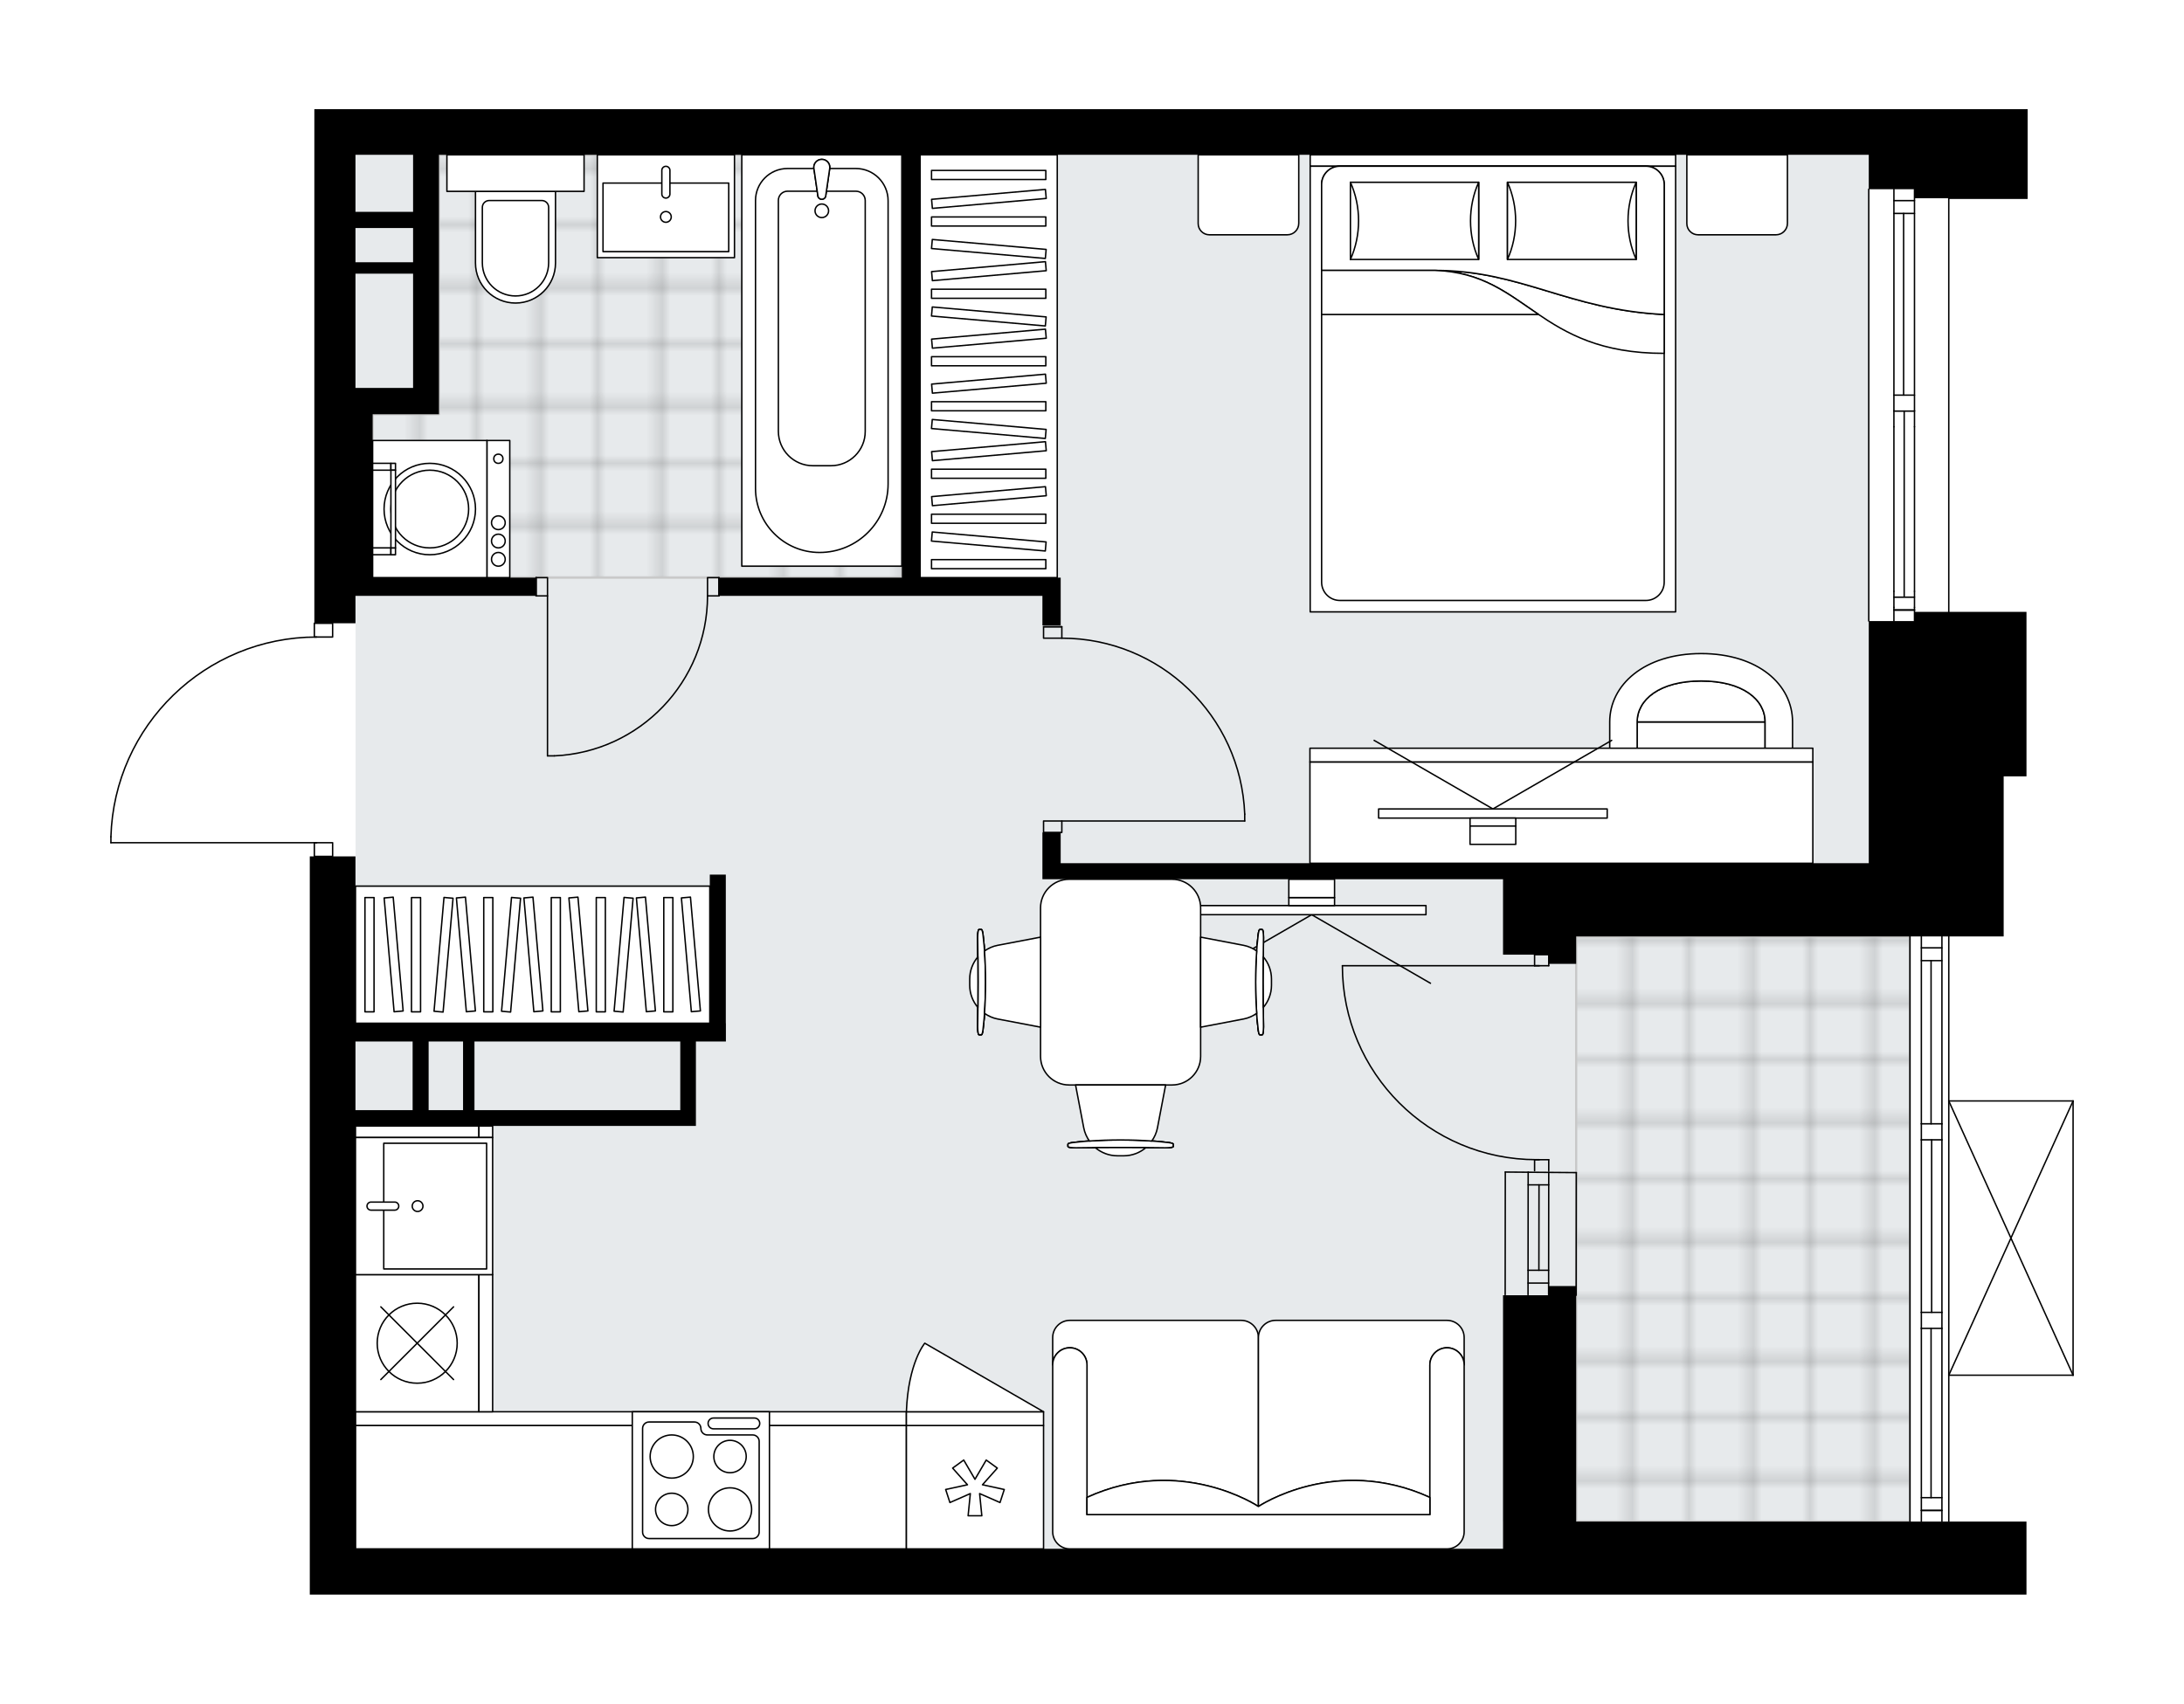 <svg xmlns="http://www.w3.org/2000/svg" xmlns:xlink="http://www.w3.org/1999/xlink" height="1560.6px" id="Layer_1" style="enable-background:new 0 0 2000 1560.6;" version="1.1" viewBox="0 0 2000 1560.6" width="2000px" x="0px" y="0px" xml:space="preserve">
<style type="text/css">
	.st0{fill:none;}
	.st1{opacity:0.25;fill:none;stroke:#010101;stroke-width:0.4;stroke-miterlimit:10;}
	.st2{fill:#FFFFFF;}
	.st3{fill:#E7EAEC;}
	.st4{fill:url(#SVGID_1_);stroke:#C8C8C8;stroke-width:2;stroke-linecap:round;stroke-linejoin:round;stroke-miterlimit:10;}
	
		.st5{fill:url(#SVGID_00000135669984865951609410000013610398315622833543_);stroke:#C8C8C8;stroke-width:2;stroke-linecap:round;stroke-linejoin:round;stroke-miterlimit:10;}
	.st6{fill:none;stroke:#000000;stroke-width:1.3;stroke-linecap:round;stroke-linejoin:round;stroke-miterlimit:10;}
	.st7{fill:#FFFFFF;stroke:#000000;stroke-width:1.3;stroke-linecap:round;stroke-linejoin:round;stroke-miterlimit:10;}
	.st8{fill:none;stroke:#000000;stroke-width:1.3;stroke-linecap:round;stroke-linejoin:round;}
	.st9{fill:none;stroke:#000000;stroke-width:1.3;stroke-linecap:round;stroke-linejoin:round;stroke-dasharray:10.169,10.169;}
	.st10{font-family: 'Arial-BoldMT','Arial'; font-weight:bold;}
	.st11{font-size:109.718px;}
	.st12{font-size:92.838px;}
	.st13{font-family: 'ArialMT','Arial';}
	.st14{font-size:40px;}
</style>
<pattern height="14.57" id="New_Pattern_Swatch_2" patternUnits="userSpaceOnUse" style="overflow:visible;" viewBox="7.49 -22.06 14.57 14.57" width="14.57" x="6487.38" y="-2206.7">
	<g>
		<rect class="st0" height="14.57" width="14.57" x="7.49" y="-22.06" />
		<g>
			<rect class="st1" height="7.29" width="7.29" x="14.77" y="-7.49" />
		</g>
		<g>
			<rect class="st1" height="7.29" width="7.29" x="0.2" y="-7.49" />
		</g>
		<g>
			<rect class="st1" height="7.29" width="7.29" x="22.06" y="-14.77" />
		</g>
		<g>
			<rect class="st1" height="7.29" width="7.29" x="7.49" y="-14.77" />
			<rect class="st1" height="7.29" width="7.29" x="14.77" y="-22.06" />
		</g>
		<g>
			<rect class="st1" height="7.29" width="7.29" x="0.2" y="-22.06" />
		</g>
		<g>
			<rect class="st1" height="7.29" width="7.29" x="22.06" y="-29.35" />
		</g>
		<g>
			<rect class="st1" height="7.29" width="7.29" x="7.49" y="-29.35" />
		</g>
	</g>
</pattern>
<path class="st2" d="M1899.08,1008.44v0.02c0,0,0,0,0,0v251.17c0,0,0,0,0,0v0.02c0,0.03-0.01,0.06-0.02,0.09  c-0.01,0.05-0.01,0.1-0.03,0.15c-0.02,0.04-0.04,0.07-0.07,0.11c-0.02,0.03-0.04,0.07-0.07,0.1c-0.04,0.04-0.09,0.07-0.13,0.1  c-0.02,0.01-0.04,0.03-0.06,0.05c0,0,0,0-0.01,0c-0.08,0.03-0.16,0.05-0.26,0.06c0,0,0,0-0.01,0c0,0,0,0,0,0h-113.19v133.32  c0,0.03-0.01,0.05-0.01,0.07h70.52v66.91h-82.13h-62.3H283.69v-41.97v-634.2h3.51v-11.88H101.57c-0.36,0-0.65-0.29-0.65-0.65v-5.49  c0,0,0-0.01,0-0.01c0,0,0-0.01,0-0.01c1.46-49.44,21.82-95.65,57.31-130.11c34.83-33.81,80.54-52.71,128.98-53.4v-11.94  c0-0.36,0.29-0.65,0.65-0.65h0.01V100h37.67h1385.79h41.88h31.39h72.22v82.25h-71.57v378.2h70.52v150.67h-20.9v146.63h-49.61v150.05  h113.19c0,0,0.01,0,0.01,0c0.04,0,0.08,0.02,0.11,0.02c0.05,0.01,0.1,0.01,0.14,0.03c0,0,0,0,0.01,0c0.02,0.01,0.04,0.03,0.06,0.05  c0.05,0.03,0.1,0.06,0.13,0.1c0.03,0.03,0.05,0.07,0.07,0.1c0.02,0.04,0.05,0.07,0.07,0.11c0.02,0.05,0.02,0.1,0.03,0.15  C1899.07,1008.38,1899.08,1008.41,1899.08,1008.44z" id="background" />
<g id="floor">
	<polygon class="st3" points="325.63,1418.75 1376.39,1418.75 1376.39,1393.61 1749.01,1393.61 1749.01,857.72 1711.32,857.72    1711.32,141.8 1192.69,141.8 1192.69,141.81 325.63,141.81  " />
	
		<pattern id="SVGID_1_" patternTransform="matrix(-7.402 0 0 -7.284 -119921.188 -34059.621)" xlink:href="#New_Pattern_Swatch_2">
	</pattern>
	<polygon class="st4" points="341.23,529.08 561.14,529.08 561.14,529.08 825.84,529.08 825.84,141.81 401.94,141.81 401.94,379.39    341.23,379.39  " />
	
		<pattern id="SVGID_00000151508523163099804330000011655000322452224143_" patternTransform="matrix(-7.402 0 0 -7.284 -119921.188 -34059.621)" xlink:href="#New_Pattern_Swatch_2">
	</pattern>
	
		<polygon points="   1749.01,857.72 1443.38,857.72 1443.38,1393.61 1749.01,1393.61  " style="fill:url(#SVGID_00000151508523163099804330000011655000322452224143_);stroke:#C8C8C8;stroke-width:2;stroke-linecap:round;stroke-linejoin:round;stroke-miterlimit:10;" />
	<line class="st6" x1="1399.42" x2="1399.3" y1="1073.55" y2="1185.86" />
	<line class="st6" x1="1418.26" x2="1418.14" y1="1073.55" y2="1185.86" />
	<line class="st6" x1="1409.35" x2="1409.23" y1="1085.27" y2="1163.52" />
	<line class="st6" x1="1399.3" x2="1418.14" y1="1175.24" y2="1175.24" />
	<line class="st6" x1="1399.42" x2="1418.26" y1="1085.27" y2="1085.27" />
	<line class="st6" x1="1378.48" x2="1378.36" y1="1073.55" y2="1185.86" />
	<line class="st6" x1="1443.38" x2="1443.5" y1="1186.38" y2="1074.07" />
	<line class="st6" x1="1399.28" x2="1418.12" y1="1163.52" y2="1163.52" />
	<line class="st6" x1="1378.48" x2="1443.5" y1="1073.55" y2="1074.07" />
	<line class="st6" x1="1711.32" x2="1711.32" y1="568.84" y2="173.3" />
	<line class="st6" x1="1734.35" x2="1753.19" y1="558.74" y2="558.74" />
	<line class="st6" x1="1734.35" x2="1753.19" y1="183.77" y2="183.77" />
	<line class="st6" x1="1743.24" x2="1743.24" y1="195.49" y2="361.91" />
	<line class="st6" x1="1753.19" x2="1734.35" y1="195.49" y2="195.49" />
	<line class="st6" x1="1734.35" x2="1753.19" y1="558.74" y2="558.74" />
	<line class="st6" x1="1753.19" x2="1734.35" y1="547.02" y2="547.02" />
	<line class="st6" x1="1753.19" x2="1753.19" y1="541.63" y2="556.28" />
	<line class="st6" x1="1734.35" x2="1734.35" y1="556.28" y2="541.63" />
	<line class="st6" x1="1784.59" x2="1784.59" y1="173.3" y2="568.84" />
	<line class="st6" x1="1734.35" x2="1753.19" y1="361.91" y2="361.91" />
	<line class="st6" x1="1753.19" x2="1753.19" y1="376.25" y2="390.91" />
	<line class="st6" x1="1753.19" x2="1734.35" y1="376.57" y2="376.57" />
	<line class="st6" x1="1734.35" x2="1734.35" y1="390.91" y2="376.25" />
	<line class="st6" x1="1743.77" x2="1743.77" y1="376.57" y2="546.16" />
	<line class="st6" x1="1734.35" x2="1734.35" y1="376.25" y2="173.3" />
	<line class="st6" x1="1734.35" x2="1734.35" y1="390.91" y2="541.63" />
	<line class="st6" x1="1734.35" x2="1734.35" y1="556.28" y2="568.84" />
	<line class="st6" x1="1753.19" x2="1753.19" y1="376.25" y2="173.3" />
	<line class="st6" x1="1753.19" x2="1753.19" y1="390.91" y2="541.63" />
	<line class="st6" x1="1753.19" x2="1753.19" y1="556.28" y2="568.84" />
	<line class="st6" x1="1749.01" x2="1749.01" y1="1393.61" y2="857.72" />
	<line class="st6" x1="1759.48" x2="1778.32" y1="1383.52" y2="1383.52" />
	<line class="st6" x1="1759.48" x2="1778.32" y1="868.19" y2="868.19" />
	<line class="st6" x1="1768.38" x2="1768.38" y1="1216.73" y2="1371.8" />
	<line class="st6" x1="1768.38" x2="1768.38" y1="879.91" y2="1029.37" />
	<line class="st6" x1="1778.32" x2="1759.48" y1="879.91" y2="879.91" />
	<line class="st6" x1="1759.48" x2="1778.32" y1="1383.52" y2="1383.52" />
	<line class="st6" x1="1778.32" x2="1759.48" y1="1371.8" y2="1371.8" />
	<line class="st6" x1="1759.48" x2="1778.32" y1="1202.07" y2="1202.07" />
	<line class="st6" x1="1778.32" x2="1778.32" y1="1202.07" y2="1216.73" />
	<line class="st6" x1="1778.32" x2="1759.48" y1="1216.73" y2="1216.73" />
	<line class="st6" x1="1759.48" x2="1759.48" y1="1216.73" y2="1202.07" />
	<line class="st6" x1="1784.6" x2="1784.6" y1="857.72" y2="1393.61" />
	<line class="st6" x1="1759.48" x2="1778.32" y1="1029.37" y2="1029.37" />
	<line class="st6" x1="1778.32" x2="1778.32" y1="1029.37" y2="1044.03" />
	<line class="st6" x1="1778.32" x2="1759.48" y1="1044.03" y2="1044.03" />
	<line class="st6" x1="1759.48" x2="1759.48" y1="1044.03" y2="1029.37" />
	<line class="st6" x1="1768.9" x2="1768.9" y1="1044.03" y2="1202.07" />
	<line class="st6" x1="1759.48" x2="1759.48" y1="1029.37" y2="857.72" />
	<line class="st6" x1="1759.48" x2="1759.48" y1="1044.03" y2="1202.07" />
	<line class="st6" x1="1759.48" x2="1759.48" y1="1216.73" y2="1393.61" />
	<line class="st6" x1="1778.32" x2="1778.32" y1="1029.37" y2="857.72" />
	<line class="st6" x1="1778.32" x2="1778.32" y1="1044.03" y2="1202.07" />
	<line class="st6" x1="1778.32" x2="1778.32" y1="1216.73" y2="1393.61" />
	<rect class="st6" height="12.56" width="16.75" x="287.85" y="570.93" />
	<rect class="st6" height="12.56" width="16.75" x="287.85" y="771.89" />
	<path class="st6" d="M101.57,766.41c3.02-101.88,86.47-182.91,188.4-182.91" />
	<line class="st6" x1="289.97" x2="101.57" y1="771.89" y2="771.89" />
	<line class="st6" x1="101.57" x2="101.57" y1="771.89" y2="766.41" />
	<rect class="st6" height="10.47" width="16.75" x="955.63" y="752.01" />
	<rect class="st6" height="10.47" width="16.75" x="955.63" y="574.07" />
	<line class="st6" x1="972.38" x2="955.63" y1="574.07" y2="574.07" />
	<line class="st6" x1="972.38" x2="1139.84" y1="752.01" y2="752.01" />
	<line class="st6" x1="1139.84" x2="1139.84" y1="745.73" y2="752.01" />
	<path class="st6" d="M972.38,584.54c90.05,0.05,163.98,71.21,167.47,161.19" />
	<rect class="st6" height="16.75" width="10.47" x="490.91" y="529.06" />
	<rect class="st6" height="16.75" width="10.47" x="647.91" y="529.06" />
	<line class="st6" x1="490.91" x2="490.91" y1="545.81" y2="529.06" />
	<line class="st6" x1="658.37" x2="658.37" y1="545.81" y2="529.06" />
	<line class="st6" x1="501.37" x2="501.37" y1="545.81" y2="692.34" />
	<path class="st6" d="M647.91,545.81c-0.05,78.49-61.84,143.05-140.25,146.53" />
	<line class="st6" x1="501.37" x2="507.65" y1="692.34" y2="692.34" />
	<path class="st6" d="M1229.29,884.56c0.01,98.13,79.57,177.67,177.7,177.66c0.88,0,1.76-0.01,2.64-0.02" />
	<line class="st6" x1="1409.63" x2="1229.29" y1="884.56" y2="884.56" />
	<line class="st6" x1="1405.29" x2="1405.29" y1="1072.31" y2="1062.23" />
	<line class="st6" x1="1405.29" x2="1418.26" y1="1062.23" y2="1062.23" />
	<line class="st6" x1="1418.26" x2="1418.26" y1="1062.23" y2="1072.31" />
	<line class="st6" x1="1418.26" x2="1418.26" y1="874.47" y2="884.56" />
	<line class="st6" x1="1418.26" x2="1405.29" y1="884.56" y2="884.56" />
	<line class="st6" x1="1405.29" x2="1405.29" y1="884.56" y2="874.47" />
	<line class="st6" x1="1418.26" x2="1405.29" y1="874.47" y2="874.47" />
	<line class="st6" x1="1898.43" x2="1898.43" y1="1008.44" y2="1259.64" />
	<line class="st6" x1="1898.43" x2="1784.6" y1="1259.64" y2="1259.64" />
	<line class="st6" x1="1784.6" x2="1898.43" y1="1008.44" y2="1008.44" />
	<line class="st6" x1="1784.6" x2="1898.43" y1="1259.64" y2="1008.44" />
	<line class="st6" x1="1784.6" x2="1898.43" y1="1008.44" y2="1259.64" />
	<path d="M1753.2,100h-41.88H325.53h-37.67v470.89h37.67v-25.11h165.38v-16.69H341.25V379.43h60.72v-18.2v-5.9V141.8h423.91v387.3   H658.39v16.69h167.48h16.73h111.99v27.13h16.73v-27.13v-9.94v-6.74H842.6V141.8h868.72v31.52h41.88v8.26h31.39v0.67h72.22V100   h-72.22H1753.2z M378.28,355.33h-52.75V250.67h52.75V355.33z M378.28,240.22h-52.75v-31.35h52.75V240.22z M378.28,194.04h-52.75   V141.8h52.75V194.04z" />
	<path d="M1773.62,1393.69h-62.3h-267.93v-215.73h-25.11v8.43h-41.88v232.24H325.53v-387.3h311.75v-10.45v-4.04v-62.86H650h14.66   h0.08v-16.69h-0.08V801.11H650v136.18H325.53V784.43h-41.84v634.2v41.97h1427.63h62.3h82.13v-66.91H1773.62z M434.49,953.97h188.47   v62.86H434.49V953.97z M392.52,953.97h31.52v62.86h-31.52V953.97z M325.53,953.97h52.33v62.86h-52.33V953.97z" />
	<polygon points="1778.31,560.44 1753.2,560.44 1753.2,568.87 1711.32,568.87 1711.32,790.66 1376.4,790.66 971.32,790.66    971.32,762.52 954.59,762.52 954.59,790.66 954.59,805.33 1376.4,805.33 1376.4,832.63 1376.4,874.43 1418.28,874.43    1418.28,882.85 1443.39,882.85 1443.39,874.43 1443.39,857.74 1711.32,857.74 1781.47,857.74 1784.59,857.74 1834.86,857.74    1834.86,711.11 1855.76,711.11 1855.76,560.44 1784.59,560.44  " />
</g>
<g id="mebel">
	
		<rect class="st7" height="113.04" transform="matrix(-1 -4.139590e-11 4.139590e-11 -1 1155.655 2724.416)" width="504.4" x="325.63" y="1305.69" />
	
		<rect class="st7" height="12.56" transform="matrix(-1 -4.139590e-11 4.139590e-11 -1 1155.655 2598.816)" width="504.4" x="325.63" y="1293.13" />
	<polygon class="st7" points="438.57,1041.92 438.57,1031.41 413.45,1031.41 413.45,1031.41 325.53,1031.41 325.53,1041.92  " />
	
		<rect class="st7" height="12.56" transform="matrix(2.139814e-09 -1 1 2.139814e-09 -591.813 1481.522)" width="10.51" x="439.6" y="1030.39" />
	<path class="st7" d="M472.06,277.58L472.06,277.58c-20.23,0-36.63-16.4-36.63-36.63v-65.66h73.27v65.66   C508.69,261.18,492.29,277.58,472.06,277.58z" />
	<rect class="st7" height="33.49" width="125.6" x="409.26" y="141.79" />
	<path class="st7" d="M472.06,271.09L472.06,271.09c-16.76,0-30.35-13.59-30.35-30.35v-50.79c0-3.47,2.81-6.28,6.28-6.28h48.15   c3.47,0,6.28,2.81,6.28,6.28v50.79C502.41,257.5,488.82,271.09,472.06,271.09z" />
	<g>
		
			<rect class="st7" height="20.93" transform="matrix(5.143447e-11 -1 1 5.143447e-11 -9.892 922.625)" width="125.6" x="393.57" y="455.79" />
		
			<rect class="st7" height="104.67" transform="matrix(5.143447e-11 -1 1 5.143447e-11 -72.692 859.824)" width="125.6" x="330.77" y="413.92" />
		<g id="CIRCLE_00000140737106511447642170000005880641892702249634_">
			<circle class="st7" cx="393.57" cy="466.26" r="41.87" />
		</g>
		<g id="CIRCLE_00000099664043903187432520000016710257492579100549_">
			<circle class="st7" cx="393.57" cy="466.26" r="35.59" />
		</g>
		<g id="CIRCLE_00000005949641552444936540000017624994918808856477_">
			<circle class="st7" cx="456.37" cy="420.2" r="4.19" />
		</g>
		<g id="CIRCLE_00000160171558148077974460000011126600450145392297_">
			<circle class="st7" cx="456.37" cy="478.82" r="6.28" />
		</g>
		<g id="CIRCLE_00000088827624816760589520000000757271161391956108_">
			<circle class="st7" cx="456.37" cy="495.56" r="6.28" />
		</g>
		<g id="CIRCLE_00000036948822300207385360000009457140853495116188_">
			<circle class="st7" cx="456.37" cy="512.31" r="6.28" />
		</g>
	</g>
	<g>
		
			<rect class="st7" height="16.75" transform="matrix(6.123234e-17 -1 1 6.123234e-17 -155.379 854.591)" width="6.28" x="346.47" y="496.61" />
		
			<rect class="st7" height="4.19" transform="matrix(6.123234e-17 -1 1 6.123234e-17 -144.912 865.058)" width="6.28" x="356.93" y="502.89" />
		
			<rect class="st7" height="16.75" transform="matrix(1.322241e-10 -1 1 1.322241e-10 -77.925 777.137)" width="6.28" x="346.47" y="419.16" />
		
			<rect class="st7" height="4.19" transform="matrix(1.322241e-10 -1 1 1.322241e-10 -67.458 787.604)" width="6.28" x="356.93" y="425.44" />
		
			<rect class="st7" height="4.19" transform="matrix(-4.509567e-11 1 -1 -4.509567e-11 826.331 106.185)" width="71.17" x="324.49" y="464.16" />
	</g>
	<rect class="st7" height="376.8" width="146.53" x="679.3" y="141.79" />
	<g id="ARC_00000134216202042726313250000006741200010810455939_">
		<path class="st7" d="M745.34,154.34c-0.1-0.7-0.1-1.41,0-2.11c0.58-3.99,4.29-6.76,8.28-6.18c3.99,0.58,6.76,4.29,6.18,8.28    l-3.73,25.56c-0.35,1.18-1.28,2.11-2.46,2.46c-1.93,0.58-3.97-0.52-4.54-2.46L745.34,154.34z" />
	</g>
	<path class="st7" d="M783.75,154.35H759.8l-3.73,25.55c-0.35,1.18-1.28,2.1-2.46,2.46c-1.93,0.58-3.97-0.52-4.54-2.46l-3.73-25.55   h-24.17c-16.19,0-29.31,13.12-29.31,29.31v263.72c0,32.4,26.26,58.66,58.66,58.66c34.66,0,62.76-28.1,62.76-62.76v-259.4   C813.28,167.57,800.06,154.35,783.75,154.35z" />
	<path class="st7" d="M783.82,175.14h-27.06l-0.7,4.77c-0.35,1.18-1.28,2.1-2.46,2.46c-1.93,0.58-3.97-0.52-4.54-2.46l-0.7-4.77   h-27.2c-4.62,0-8.37,3.75-8.37,8.37v211.48c0,17.45,14.14,31.59,31.59,31.59h16.55c17.34,0,31.4-14.06,31.4-31.4V183.66   C792.34,178.95,788.53,175.14,783.82,175.14z" />
	<g id="ARC_00000043420662714224236770000003423317940253618849_">
		<path class="st7" d="M745.34,154.34c-0.1-0.7-0.1-1.41,0-2.11c0.58-3.99,4.29-6.76,8.28-6.18c3.99,0.58,6.76,4.29,6.18,8.28    l-3.73,25.56c-0.35,1.18-1.28,2.11-2.46,2.46c-1.93,0.58-3.97-0.52-4.54-2.46L745.34,154.34z" />
	</g>
	<circle class="st7" cx="752.57" cy="193.08" r="6.21" />
	<rect class="st7" height="94.2" width="125.61" x="546.99" y="141.79" />
	<rect class="st7" height="62.8" width="115.13" x="552.21" y="167.68" />
	<path class="st7" d="M609.78,181.43L609.78,181.43c-2.04,0-3.7-1.66-3.7-3.7v-21.7c0-2.04,1.66-3.7,3.7-3.7l0,0   c2.04,0,3.7,1.66,3.7,3.7v21.7C613.48,179.78,611.82,181.43,609.78,181.43z" />
	<circle class="st7" cx="609.78" cy="198.68" r="4.92" />
	
		<rect class="st7" height="125.6" transform="matrix(-1 -8.957336e-11 8.957336e-11 -1 1283.65 2711.858)" width="125.6" x="579.03" y="1293.13" />
	<path class="st7" d="M695.21,1403.32v-83.04c0-3.28-2.66-5.93-5.93-5.93h-41.52c-3.28,0-5.93-2.66-5.93-5.93l0,0   c0-3.28-2.66-5.93-5.93-5.93h-41.52c-3.28,0-5.93,2.66-5.93,5.93v94.9c0,3.28,2.66,5.93,5.93,5.93h94.9   C692.55,1409.25,695.21,1406.6,695.21,1403.32z" />
	<path class="st7" d="M653.37,1298.86h37.42c2.73,0,4.94,2.21,4.94,4.94l0,0c0,2.73-2.21,4.94-4.94,4.94h-37.42   c-2.73,0-4.94-2.21-4.94-4.94l0,0C648.42,1301.07,650.64,1298.86,653.37,1298.86z" />
	<circle class="st7" cx="668.52" cy="1382.56" r="19.77" />
	<circle class="st7" cx="615.14" cy="1334.12" r="19.77" />
	<circle class="st7" cx="668.52" cy="1334.12" r="14.83" />
	<circle class="st7" cx="615.14" cy="1382.56" r="14.83" />
	
		<rect class="st7" height="113.04" transform="matrix(4.474316e-11 -1 1 4.474316e-11 -848.281 1612.376)" width="125.6" x="319.25" y="1173.81" />
	
		<rect class="st7" height="12.56" transform="matrix(4.474316e-11 -1 1 4.474316e-11 -785.481 1675.176)" width="125.6" x="382.05" y="1224.05" />
	<circle class="st7" cx="382.05" cy="1230.33" r="36.63" />
	<line class="st7" x1="348.74" x2="415.35" y1="1197.02" y2="1263.63" />
	<line class="st7" x1="415.35" x2="348.74" y1="1197.02" y2="1263.63" />
	<rect class="st7" height="113.04" width="125.6" x="830.03" y="1305.69" />
	<rect class="st7" height="12.56" width="125.6" x="830.03" y="1293.13" />
	<polygon class="st7" points="888.58,1368.06 886.55,1388.38 899.11,1388.38 897.08,1368.06 915.77,1376.27 919.66,1364.32    899.7,1359.98 913.29,1344.73 903.13,1337.35 892.83,1354.98 882.53,1337.35 872.37,1344.73 885.95,1359.98 866,1364.32    869.88,1376.27  " />
	<path class="st7" d="M955.63,1293.13l-108.77-62.8c0,0-15.16,17.68-16.83,62.8H955.63z" />
	
		<rect class="st7" height="125.6" transform="matrix(4.482021e-11 -1 1 4.482021e-11 -716.396 1493.052)" width="125.61" x="325.52" y="1041.92" />
	
		<rect class="st7" height="94.2" transform="matrix(4.195406e-11 -1 1 4.195406e-11 -706.229 1503.262)" width="115.13" x="340.95" y="1057.65" />
	<path class="st7" d="M365.17,1104.75L365.17,1104.75c0,2.04-1.66,3.7-3.7,3.7h-21.7c-2.04,0-3.7-1.66-3.7-3.7l0,0   c0-2.04,1.66-3.7,3.7-3.7h21.7C363.51,1101.04,365.17,1102.7,365.17,1104.75z" />
	<circle class="st7" cx="382.41" cy="1104.75" r="4.92" />
	<g>
		<g>
			<path class="st7" d="M1600.75,766.03h-85.88c-8.64,0-15.65-7.01-15.65-15.65v-89.12h117.18v89.12     C1616.4,759.02,1609.39,766.03,1600.75,766.03z" />
			<path class="st7" d="M1499.22,661.25c0-20.33,20.46-37.52,58.61-37.52s58.56,16.97,58.56,37.52H1499.22z" />
			<path class="st7" d="M1641.52,661.25c0-34.28-31.66-62.59-83.68-62.59s-83.73,28.67-83.73,62.59v89.07h25.12v-89.07     c0-20.33,20.46-37.52,58.61-37.52s58.56,16.97,58.56,37.52v89.07h25.12V661.25z" />
		</g>
	</g>
	<g>
		
			<rect class="st7" height="92.83" transform="matrix(-1 4.048751e-10 -4.048751e-10 -1 2859.686 1488.621)" width="460.53" x="1199.58" y="697.89" />
		
			<rect class="st7" height="12.56" transform="matrix(-1 2.966999e-10 -2.966999e-10 -1 2859.686 1383.229)" width="460.53" x="1199.58" y="685.33" />
	</g>
	<g>
		<g>
			<g id="LINE_00000008135402141107866520000001612747787513309576_">
				<line class="st7" x1="1367.13" x2="1475.9" y1="740.95" y2="678.15" />
			</g>
			<g id="LINE_00000083785667125679152210000000122998637010187423_">
				<line class="st7" x1="1367.13" x2="1258.36" y1="740.95" y2="678.15" />
			</g>
		</g>
		
			<rect class="st7" height="209.33" transform="matrix(2.890317e-10 1 -1 2.890317e-10 2112.266 -621.998)" width="8.37" x="1362.95" y="640.47" />
		
			<rect class="st7" height="41.87" transform="matrix(-2.224487e-10 -1 1 -2.224487e-10 614.148 2120.116)" width="7.33" x="1363.47" y="732.05" />
		
			<rect class="st7" height="41.87" transform="matrix(2.389047e-10 1 -1 2.389047e-10 2132.153 -602.111)" width="16.75" x="1358.76" y="744.09" />
	</g>
	<g>
		<g id="LINE_00000009578412738167182360000009730971338675084962_">
			<line class="st7" x1="1201.17" x2="1309.95" y1="837.83" y2="900.63" />
		</g>
		<g id="LINE_00000182488852260358593830000011843490842244357765_">
			<line class="st7" x1="1201.17" x2="1092.4" y1="837.83" y2="900.63" />
		</g>
	</g>
	
		<rect class="st7" height="209.33" transform="matrix(9.916785e-11 -1 1 9.916785e-11 367.53 2034.819)" width="8.37" x="1196.99" y="728.98" />
	
		<rect class="st7" height="41.87" transform="matrix(-1.119693e-10 1 -1 -1.119693e-10 2026.969 -375.38)" width="7.33" x="1197.51" y="804.86" />
	
		<rect class="st7" height="41.87" transform="matrix(4.779206e-11 -1 1 4.779206e-11 387.417 2014.932)" width="16.75" x="1192.8" y="792.82" />
	
		<rect class="st7" height="387.27" transform="matrix(-1 -1.920363e-10 1.920363e-10 -1 1810.765 670.856)" width="125.6" x="842.58" y="141.79" />
	<g>
		
			<rect class="st7" height="8.32" transform="matrix(-1 -1.687314e-10 1.687314e-10 -1 1810.765 950.288)" width="104.67" x="853.05" y="470.99" />
		
			<rect class="st7" height="8.32" transform="matrix(-1 -1.843025e-10 1.843025e-10 -1 1810.765 1033.52)" width="104.67" x="853.05" y="512.6" />
		
			<rect class="st7" height="8.32" transform="matrix(-1 -1.843895e-10 1.843895e-10 -1 1810.765 867.858)" width="104.67" x="853.05" y="429.77" />
		
			<rect class="st7" height="8.32" transform="matrix(-1 -1.843895e-10 1.843895e-10 -1 1810.765 744.213)" width="104.67" x="853.05" y="367.95" />
		
			<rect class="st7" height="8.32" transform="matrix(-1 -1.692003e-10 1.692003e-10 -1 1810.765 661.783)" width="104.67" x="853.05" y="326.73" />
		
			<rect class="st7" height="8.32" transform="matrix(-1 -1.843895e-10 1.843895e-10 -1 1810.765 538.137)" width="104.67" x="853.05" y="264.91" />
		
			<rect class="st7" height="8.32" transform="matrix(-0.996 -0.087 0.087 -0.996 1764.112 1068.526)" width="104.67" x="853.05" y="491.59" />
		
			<rect class="st7" height="8.32" transform="matrix(-0.996 -0.087 0.087 -0.996 1773.092 862.843)" width="104.67" x="853.05" y="388.56" />
		
			<rect class="st7" height="8.32" transform="matrix(-0.996 -0.087 0.087 -0.996 1782.072 657.159)" width="104.67" x="853.05" y="285.52" />
		
			<rect class="st7" height="8.32" transform="matrix(-0.996 0.087 -0.087 -0.996 1846.935 828.434)" width="104.67" x="853.05" y="450.38" />
		
			<rect class="st7" height="8.32" transform="matrix(-0.996 0.087 -0.087 -0.996 1843.343 746.161)" width="104.67" x="853.05" y="409.16" />
		
			<rect class="st7" height="8.32" transform="matrix(-0.996 0.087 -0.087 -0.996 1837.955 622.751)" width="104.67" x="853.05" y="347.34" />
		
			<rect class="st7" height="8.32" transform="matrix(-0.996 0.087 -0.087 -0.996 1834.362 540.477)" width="104.67" x="853.05" y="306.12" />
		
			<rect class="st7" height="8.32" transform="matrix(-0.996 -0.087 0.087 -0.996 1787.461 533.75)" width="104.67" x="853.05" y="223.69" />
		
			<rect class="st7" height="8.32" transform="matrix(-0.996 0.087 -0.087 -0.996 1828.974 417.068)" width="104.67" x="853.05" y="244.3" />
		
			<rect class="st7" height="8.32" transform="matrix(-1 -1.844068e-10 1.844068e-10 -1 1810.765 405.775)" width="104.67" x="853.05" y="198.73" />
		
			<rect class="st7" height="8.32" transform="matrix(-1 -1.689223e-10 1.689223e-10 -1 1810.765 320.568)" width="104.67" x="853.05" y="156.13" />
		
			<rect class="st7" height="8.32" transform="matrix(-0.996 0.087 -0.087 -0.996 1823.206 284.957)" width="104.67" x="853.05" y="178.12" />
	</g>
	
		<rect class="st7" height="324.47" transform="matrix(-1.855122e-10 1 -1 -1.855122e-10 1362.225 386.697)" width="125.6" x="424.96" y="712.22" />
	<g>
		
			<rect class="st7" height="8.32" transform="matrix(-1.842936e-10 1 -1 -1.842936e-10 1486.474 262.448)" width="104.67" x="559.68" y="870.3" />
		
			<rect class="st7" height="8.32" transform="matrix(-1.767512e-10 1 -1 -1.767512e-10 1424.652 324.27)" width="104.67" x="497.86" y="870.3" />
		
			<rect class="st7" height="8.32" transform="matrix(-1.767512e-10 1 -1 -1.767512e-10 1383.437 365.485)" width="104.67" x="456.64" y="870.3" />
		
			<rect class="st7" height="8.32" transform="matrix(-1.764652e-10 1 -1 -1.764652e-10 1321.614 427.308)" width="104.67" x="394.82" y="870.3" />
		
			<rect class="st7" height="8.32" transform="matrix(-0.087 0.996 -0.996 -0.087 1491.68 382.049)" width="104.67" x="518.46" y="870.3" />
		
			<rect class="st7" height="8.32" transform="matrix(-0.087 0.996 -0.996 -0.087 1379.662 484.695)" width="104.67" x="415.43" y="870.3" />
		
			<rect class="st7" height="8.32" transform="matrix(0.087 0.996 -0.996 0.087 1448.618 168.033)" width="104.67" x="580.29" y="870.3" />
		
			<rect class="st7" height="8.32" transform="matrix(0.087 0.996 -0.996 0.087 1410.995 209.091)" width="104.67" x="539.07" y="870.3" />
		
			<rect class="st7" height="8.32" transform="matrix(0.087 0.996 -0.996 0.087 1354.56 270.679)" width="104.67" x="477.25" y="870.3" />
		
			<rect class="st7" height="8.32" transform="matrix(0.087 0.996 -0.996 0.087 1316.937 311.737)" width="104.67" x="436.03" y="870.3" />
		
			<rect class="st7" height="8.32" transform="matrix(-0.087 0.996 -0.996 -0.087 1312.451 546.282)" width="104.67" x="353.6" y="870.3" />
		
			<rect class="st7" height="8.32" transform="matrix(0.087 0.996 -0.996 0.087 1260.503 373.324)" width="104.67" x="374.21" y="870.3" />
		
			<rect class="st7" height="8.32" transform="matrix(-1.764652e-10 1 -1 -1.764652e-10 1255.432 493.489)" width="104.67" x="328.64" y="870.3" />
		
			<rect class="st7" height="8.32" transform="matrix(-1.688269e-10 1 -1 -1.688269e-10 1212.829 536.092)" width="104.67" x="286.03" y="870.3" />
		
			<rect class="st7" height="8.32" transform="matrix(0.087 0.996 -0.996 0.087 1200.09 439.254)" width="104.67" x="308.03" y="870.3" />
	</g>
	<path class="st7" d="M1107.5,215.06h71.37c5.78,0,10.47-4.69,10.47-10.47v-62.8h-92.11v63   C1097.23,210.46,1101.83,215.06,1107.5,215.06z" />
	<path class="st7" d="M1555,215.06h71.37c5.78,0,10.47-4.69,10.47-10.47v-62.8h-92.11v63C1544.73,210.46,1549.33,215.06,1555,215.06   z" />
	<g>
		<rect class="st7" height="10.47" width="334.65" x="1199.81" y="141.79" />
		<rect class="st7" height="408.2" width="334.65" x="1199.81" y="152.26" />
		<path class="st7" d="M1227.02,152.26h280.22c9.25,0,16.75,7.5,16.75,16.75v364.24c0,9.25-7.5,16.75-16.75,16.75h-280.22    c-9.25,0-16.75-7.5-16.75-16.75V169.01C1210.27,159.76,1217.77,152.26,1227.02,152.26z" />
		<path class="st7" d="M1523.99,288.07c-87.53-4.28-130.9-40.35-209.72-40.38c84.33,2.85,93.33,76.13,209.72,75.97L1523.99,288.07z" />
		<g>
			<path class="st7" d="M1523.99,288.07c-87.53-4.28-130.9-40.35-209.72-40.38l-104,0v-78.69c0-9.25,7.5-16.75,16.75-16.75h280.22     c9.25,0,16.75,7.5,16.75,16.75L1523.99,288.07L1523.99,288.07z" />
		</g>
		<rect class="st7" height="70.69" width="117.44" x="1236.65" y="166.95" />
		<path class="st7" d="M1354.09,237.63c-9.95-22.2-9.95-48.48,0-70.69V237.63z" />
		<path class="st7" d="M1236.65,166.95c9.95,22.2,9.95,48.48,0,70.69V166.95z" />
		<rect class="st7" height="70.69" width="117.89" x="1380.46" y="166.95" />
		<path class="st7" d="M1498.35,237.63c-9.98-22.2-9.98-48.48,0-70.69V237.63z" />
		<path class="st7" d="M1380.46,166.95c9.98,22.2,9.98,48.48,0,70.69V166.95z" />
		<g>
			<path class="st7" d="M1314.27,247.69h-104v40.38h198.71C1380.83,269.02,1357.39,249.15,1314.27,247.69z" />
		</g>
	</g>
	<path class="st7" d="M995.4,1250.22L995.4,1250.22c0-8.67-7.03-15.7-15.7-15.7h0c-8.67,0-15.7,7.03-15.7,15.7l0,0v-25.06   c0-8.7,7.06-15.76,15.76-15.76h156.87c8.68,0,15.78,7.1,15.78,15.78l0,154.74c0,0-70.8-47.63-157-8.35V1250.22z" />
	<path class="st7" d="M1309.4,1250.22L1309.4,1250.22c0-8.67,7.03-15.7,15.7-15.7l0,0c8.67,0,15.7,7.03,15.7,15.7l0,0v-25.06   c0-8.7-7.06-15.76-15.76-15.76h-156.87c-8.68,0-15.78,7.1-15.78,15.78l0,154.74c0,0,70.8-47.63,157-8.35V1250.22z" />
	<path class="st7" d="M964,1403.03v-152.81c0-8.67,7.03-15.7,15.7-15.7l0,0c8.67,0,15.7,7.03,15.7,15.7v137.11h314v-137.11   c0-8.67,7.03-15.7,15.7-15.7h0c8.67,0,15.7,7.03,15.7,15.7v152.81c0,8.67-7.03,15.7-15.7,15.7H979.7   C971.07,1418.73,964,1411.66,964,1403.03z" />
	<path class="st7" d="M1309.4,1371.56c-86.2-39.28-157,8.35-157,8.35h-0.01c0,0-70.8-47.63-157-8.35v15.77h314L1309.4,1371.56z" />
	<path class="st7" d="M1099.48,831.56v136.07c0,14.45-11.72,26.17-26.17,26.17h-94.26c-14.45,0-26.17-11.72-26.17-26.17V831.56   c0-14.45,11.72-26.17,26.17-26.17h94.26C1087.77,805.39,1099.48,817.1,1099.48,831.56z" />
	<g>
		<g id="LINE_00000055681131695324861310000016048279479002304184_">
			<path class="st7" d="M900.17,856.09c3.18,25.34,3.18,61.71,0,87.05c-0.37,2.93-0.92,4.62-1.5,4.62h-0.14h-2.07     c-0.62,0-1.13-3.28-1.13-7.33c0.43-27.14,0.43-54.5,0-81.64c0-4.05,0.51-7.33,1.13-7.33h2.07h0.14     C899.25,851.47,899.8,853.17,900.17,856.09z" />
		</g>
		<g id="LINE_00000157990684583665827130000010363138535787303058_">
			<path class="st7" d="M900.17,856.09c3.18,25.34,3.18,61.71,0,87.05c-0.37,2.93-0.92,4.62-1.5,4.62h-0.14h-2.07     c-0.62,0-1.13-3.28-1.13-7.33c0.43-27.14,0.43-54.5,0-81.64c0-4.05,0.51-7.33,1.13-7.33h2.07h0.14     C899.25,851.47,899.8,853.17,900.17,856.09z" />
		</g>
		<g id="LINE_00000022535390596014822280000009583900680316473732_">
			<path class="st7" d="M900.17,856.09c3.18,25.34,3.18,61.71,0,87.05c-0.37,2.93-0.92,4.62-1.5,4.62h-0.14h-2.07     c-0.62,0-1.13-3.28-1.13-7.33c0.43-27.14,0.43-54.5,0-81.64c0-4.05,0.51-7.33,1.13-7.33h2.07h0.14     C899.25,851.47,899.8,853.17,900.17,856.09z" />
		</g>
		<path class="st7" d="M895.47,876.48c-4.66,5.51-7.44,12.6-7.44,20.25v5.77c0,7.65,2.78,14.74,7.44,20.25    C895.61,907.33,895.61,891.91,895.47,876.48z" />
		<path class="st7" d="M952.9,858.38l-39.35,7.51c-4.45,0.85-8.46,2.7-11.99,5.16c1.28,18.16,1.28,38.98,0,57.14    c3.53,2.46,7.54,4.31,11.99,5.16l39.35,7.51V858.38z" />
	</g>
	<g>
		<g id="LINE_00000164513172541784638680000006907043309467275183_">
			<path class="st7" d="M982.67,1046.52c25.34-3.18,61.71-3.18,87.05,0c2.93,0.37,4.62,0.92,4.62,1.5v0.14v2.07     c0,0.62-3.28,1.13-7.33,1.13c-27.14-0.43-54.5-0.43-81.64,0c-4.05,0-7.33-0.51-7.33-1.13v-2.07v-0.14     C978.04,1047.43,979.74,1046.88,982.67,1046.52z" />
		</g>
		<g id="LINE_00000054224776689342309410000000885854555769788320_">
			<path class="st7" d="M982.67,1046.52c25.34-3.18,61.71-3.18,87.05,0c2.93,0.37,4.62,0.92,4.62,1.5v0.14v2.07     c0,0.62-3.28,1.13-7.33,1.13c-27.14-0.43-54.5-0.43-81.64,0c-4.05,0-7.33-0.51-7.33-1.13v-2.07v-0.14     C978.04,1047.43,979.74,1046.88,982.67,1046.52z" />
		</g>
		<g id="LINE_00000023983066194356677810000005122278045160819078_">
			<path class="st7" d="M982.67,1046.52c25.34-3.18,61.71-3.18,87.05,0c2.93,0.37,4.62,0.92,4.62,1.5v0.14v2.07     c0,0.62-3.28,1.13-7.33,1.13c-27.14-0.43-54.5-0.43-81.64,0c-4.05,0-7.33-0.51-7.33-1.13v-2.07v-0.14     C978.04,1047.43,979.74,1046.88,982.67,1046.52z" />
		</g>
		<path class="st7" d="M1003.05,1051.22c5.51,4.66,12.6,7.44,20.25,7.44h5.77c7.65,0,14.74-2.78,20.25-7.44    C1033.9,1051.08,1018.48,1051.08,1003.05,1051.22z" />
		<path class="st7" d="M984.95,993.79l7.51,39.35c0.85,4.45,2.7,8.46,5.16,11.99c18.16-1.28,38.98-1.28,57.14,0    c2.46-3.53,4.31-7.54,5.16-11.99l7.51-39.35H984.95z" />
	</g>
	<g>
		<g id="LINE_00000131335318232661070440000003191061307824256132_">
			<path class="st7" d="M1152.21,943.14c-3.18-25.34-3.18-61.71,0-87.05c0.37-2.93,0.92-4.62,1.5-4.62h0.14h2.07     c0.62,0,1.13,3.28,1.13,7.33c-0.43,27.14-0.43,54.5,0,81.64c0,4.05-0.51,7.33-1.13,7.33h-2.07h-0.14     C1153.13,947.76,1152.58,946.07,1152.21,943.14z" />
		</g>
		<g id="LINE_00000078024375476833810530000009291508692811982218_">
			<path class="st7" d="M1152.21,943.14c-3.18-25.34-3.18-61.71,0-87.05c0.37-2.93,0.92-4.62,1.5-4.62h0.14h2.07     c0.62,0,1.13,3.28,1.13,7.33c-0.43,27.14-0.43,54.5,0,81.64c0,4.05-0.51,7.33-1.13,7.33h-2.07h-0.14     C1153.13,947.76,1152.58,946.07,1152.21,943.14z" />
		</g>
		<g id="LINE_00000176036059988336747310000002770134763899826877_">
			<path class="st7" d="M1152.21,943.14c-3.18-25.34-3.18-61.71,0-87.05c0.37-2.93,0.92-4.62,1.5-4.62h0.14h2.07     c0.62,0,1.13,3.28,1.13,7.33c-0.43,27.14-0.43,54.5,0,81.64c0,4.05-0.51,7.33-1.13,7.33h-2.07h-0.14     C1153.13,947.76,1152.58,946.07,1152.21,943.14z" />
		</g>
		<path class="st7" d="M1156.91,922.75c4.66-5.51,7.44-12.6,7.44-20.25v-5.77c0-7.65-2.78-14.74-7.44-20.25    C1156.77,891.91,1156.77,907.33,1156.91,922.75z" />
		<path class="st7" d="M1099.48,940.86l39.35-7.51c4.45-0.85,8.46-2.7,11.99-5.16c-1.28-18.16-1.28-38.98,0-57.14    c-3.53-2.46-7.54-4.31-11.99-5.16l-39.35-7.51V940.86z" />
	</g>
</g>
</svg>